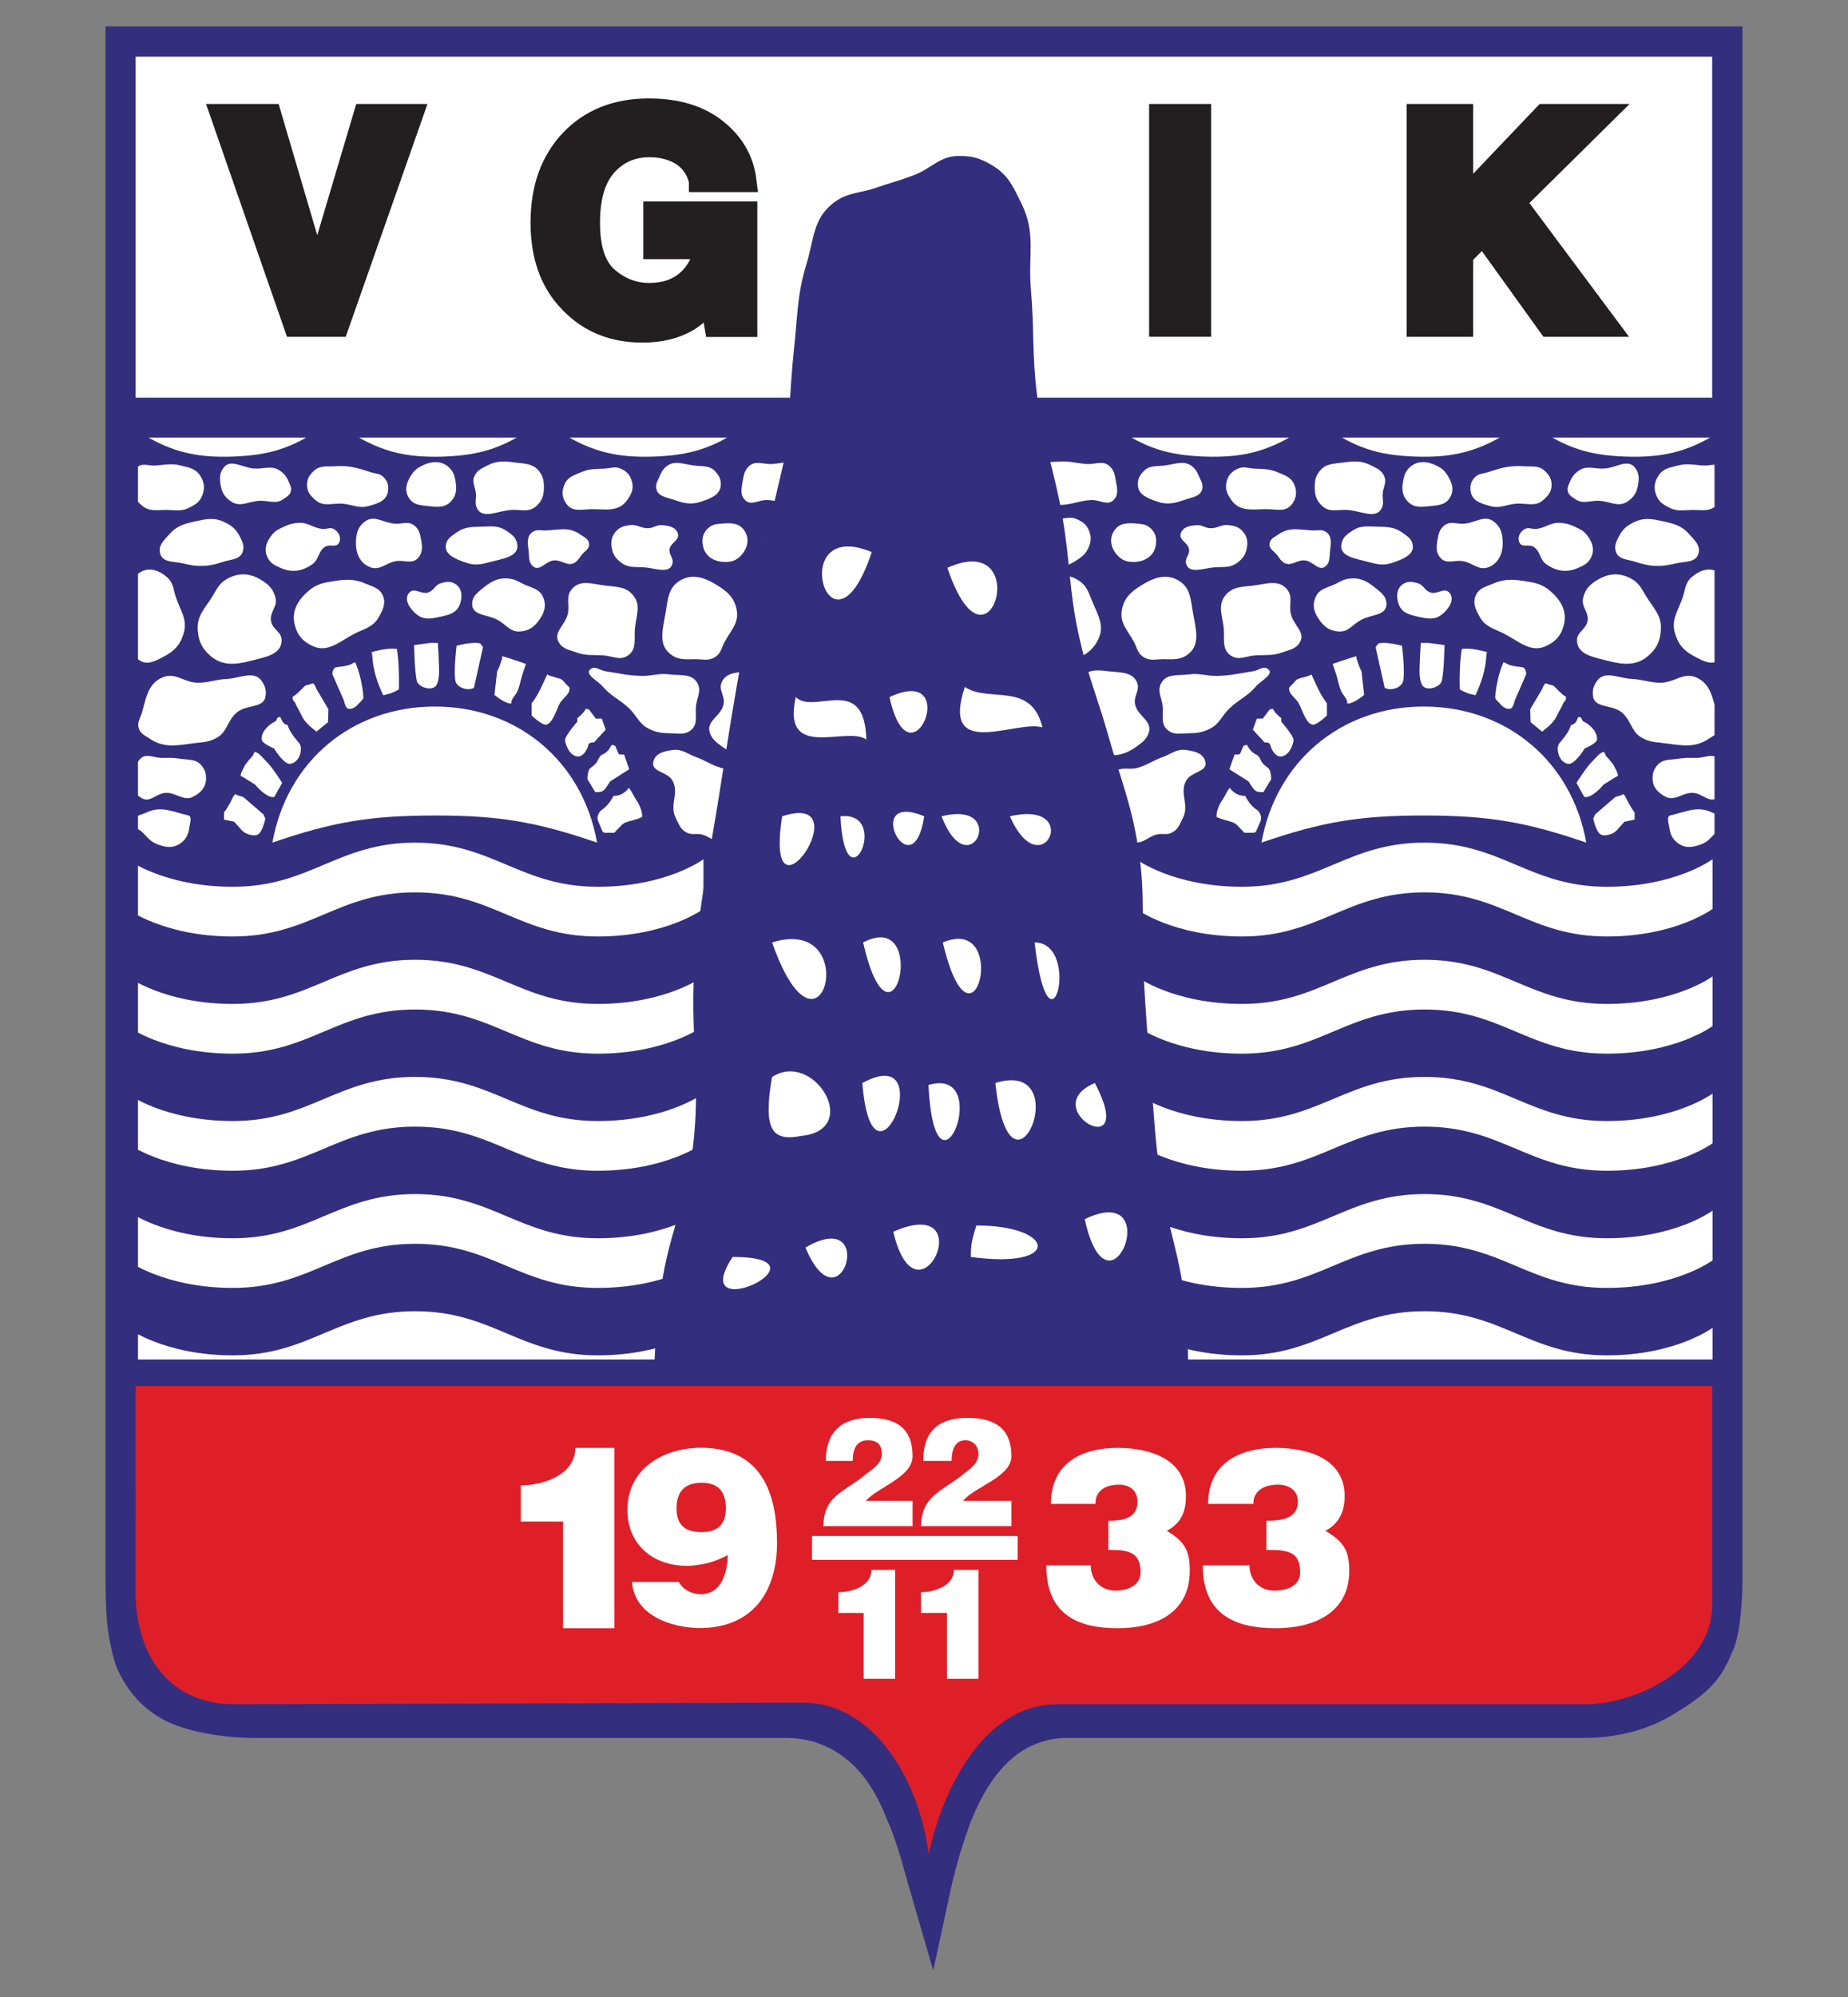 <?xml version="1.0" encoding="utf-8"?>
<!-- Generator: Adobe Illustrator 16.0.0, SVG Export Plug-In . SVG Version: 6.00 Build 0)  -->
<!DOCTYPE svg PUBLIC "-//W3C//DTD SVG 1.1//EN" "http://www.w3.org/Graphics/SVG/1.1/DTD/svg11.dtd">
<svg version="1.1" id="Layer_1" xmlns="http://www.w3.org/2000/svg" xmlns:xlink="http://www.w3.org/1999/xlink" x="0px" y="0px"
	 width="500px" height="540px" viewBox="0 0 500 540" enable-background="new 0 0 500 540" xml:space="preserve">
<rect x="0" y="0" width="500" height="540" fill="#808080" stroke="none"/>
<g>
	<g>
		<defs>
			<rect id="SVGID_1_" x="28.534" y="7.156" width="442.933" height="525.688"/>
		</defs>
		<clipPath id="SVGID_2_">
			<use xlink:href="#SVGID_1_"  overflow="visible"/>
		</clipPath>
		<path clip-path="url(#SVGID_2_)" fill="#342E7E" d="M84.638,469.958h90.453h37.768c2.904,0,5.807,0.437,8.492,1.432
			c8.313,2.924,14.539,9.764,18.695,20.782c1.651,3.521,3.322,8.731,5.171,15.574l7.279,25.098l4.754-21.996
			c1.471-6.643,3.322-12.65,5.408-18.257c4.555-11.438,10.582-18.478,18.059-21.201c2.705-0.995,5.41-1.432,7.678-1.432h30.309
			h91.725h17.842c9.545,0,17.857-2.27,24.898-6.646c7.082-4.353,12.174-8.033,15.275-16.127c3.102-5.47,3.002-20.187,3.002-20.187
			V7.146H28.534v418.002c0,7.279,0.239,13.265,0.855,16.785c0.625,3.957,1.441,6.861,2.078,8.731
			c2.685,6.206,6.633,10.779,11.625,13.684c2.696,1.67,6.216,2.924,10.572,3.957c4.991,1.054,9.982,1.652,14.946,1.652H84.638z"/>
	</g>
	<rect x="36.698" y="15.32" fill="#FFFFFF" width="426.554" height="92.212"/>
	<rect x="37.335" y="118.331" fill="#342E7E" width="426.552" height="249.28"/>
	<g>
		<defs>
			<rect id="SVGID_3_" x="28.534" y="7.156" width="442.933" height="525.688"/>
		</defs>
		<clipPath id="SVGID_4_">
			<use xlink:href="#SVGID_3_"  overflow="visible"/>
		</clipPath>
		<path clip-path="url(#SVGID_4_)" fill="#FFFFFF" d="M385.389,191.054c22.295,0.079,39.877,14.827,43.795,36.793
			c-16.369-5.618-26.471-7.309-43.795-7.329c-17.422-0.02-27.584,1.67-44.09,7.329C345.256,205.791,362.994,190.964,385.389,191.054
			"/>
		<path clip-path="url(#SVGID_4_)" fill="#FFFFFF" d="M278.908,126.705c1.73-2.267,4.236-1.591,7.061-1.859
			c3.061-0.279,4.791,0.348,7.836,0.617c2.525,0.218,4.613-1.124,6.443,0.626c1.213,1.144,1.371,2.278,1.65,3.907
			c0.357,2.02,0.834,3.771-0.617,5.222c-1.67,1.67-3.678-0.13-6.045,0c-3.779,0.178-5.887,1.65-9.666,1.243
			c-2.268-0.269-3.939,0.06-5.627-1.452C277.496,132.831,276.918,129.291,278.908,126.705"/>
		<path clip-path="url(#SVGID_4_)" fill="#FFFFFF" d="M309.316,127.52c1.572-1.77,3.502-1.342,5.826-1.65
			c2.965-0.378,5.412-1.563,7.619,0.407c0.914,0.835,1.232,1.551,1.709,2.694c0.518,1.134,1.035,1.85,0.838,3.074
			c-0.361,2.277-2.826,2.406-5.033,3.182c-2.646,0.915-4.533,1.323-7.182,0.398c-2.525-0.875-5.051-1.751-5.229-4.396
			C307.787,129.678,308.264,128.683,309.316,127.52"/>
		<path clip-path="url(#SVGID_4_)" fill="#FFFFFF" d="M339.168,126.705c2.588,0.16,4.197-0.021,6.584,1.034
			c1.889,0.816,3.439,1.203,4.316,3.073c0.953,1.999,0.773,3.917-0.617,5.648c-1.691,2.089-4.076,1.213-6.781,1.213
			c-3.74,0.02-7.1,0.755-9.35-2.258c-1.232-1.69-1.986-3.171-1.432-5.211c0.479-1.75,1.414-2.793,3.084-3.5
			C336.484,126.067,337.539,126.595,339.168,126.705"/>
		<path clip-path="url(#SVGID_4_)" fill="#FFFFFF" d="M356.949,127.52c1.611-2.217,3.857-2.098,6.563-2.456
			c2.924-0.387,4.893-0.537,7.498,0.806c1.572,0.814,2.785,1.263,3.5,2.894c0.758,1.709-0.279,2.934-0.416,4.813
			c-0.08,1.44,0.377,2.375-0.199,3.698c-1.473,3.341-5.689,0.835-9.328,0.617c-2.686-0.169-4.813,0.756-6.783-1.044
			c-1.648-1.442-2.088-3.013-2.068-5.211C355.715,129.966,355.934,128.863,356.949,127.52"/>
		<path clip-path="url(#SVGID_4_)" fill="#FFFFFF" d="M381.293,126.495c2.129-2.137,5.051-1.83,7.697-0.407
			c1.252,0.666,1.928,1.263,2.666,2.467c1.271,2.018,1.867,4.027,0.613,6.046c-1.172,1.938-3.08,2.018-5.33,2.257
			c-2.406,0.269-4.373,0.497-6.045-1.243c-1.572-1.602-1.65-3.42-1.252-5.62C379.92,128.514,380.238,127.55,381.293,126.495"/>
		<path clip-path="url(#SVGID_4_)" fill="#FFFFFF" d="M402.434,127.729c3.68-1.184,5.906-1.909,9.764-1.65
			c2.289,0.158,4.078-0.329,5.75,1.243c1.232,1.144,1.891,2.217,1.85,3.908c-0.021,1.77-0.914,2.813-2.27,3.998
			c-2.246,1.99-4.672,0.666-7.676,1.015c-2.566,0.288-4.096,1.302-6.604,0.616c-2.465-0.677-4.912-1.352-5.33-3.918
			c-0.258-1.611,0.061-2.844,1.232-3.968C400.146,128.017,401.141,128.136,402.434,127.729"/>
	</g>
	<g>
		<defs>
			<rect id="SVGID_5_" x="37.335" y="118.331" width="426.552" height="249.28"/>
		</defs>
		<clipPath id="SVGID_6_">
			<use xlink:href="#SVGID_5_"  overflow="visible"/>
		</clipPath>
		<path clip-path="url(#SVGID_6_)" fill="#FFFFFF" d="M424.609,130.612c0.596-1.491,1.174-2.366,2.467-3.301
			c2.227-1.59,4.254-0.447,7-0.617c3.221-0.179,6.363-2.784,8.313-0.199c1.094,1.423,1.115,2.745,0.818,4.524
			c-0.32,2.099-1.117,3.421-2.867,4.595c-2.504,1.67-4.713-0.06-7.695-0.199c-2.486-0.099-4.316,0.995-6.383-0.407
			c-1.057-0.716-1.99-1.205-2.129-2.467C424.053,131.767,424.33,131.339,424.609,130.612"/>
		<path clip-path="url(#SVGID_6_)" fill="#FFFFFF" d="M448.775,128.555c1.25-1.92,3.002-2.099,5.209-2.676
			c2.646-0.686,4.275-0.138,7,0c1.832,0.09,3.281-0.745,4.736,0.409c1.547,1.244,1.41,2.953,1.309,4.933
			c-0.137,2.446-0.814,4.155-2.764,5.638c-2.049,1.571-3.977,0.984-6.582,1.025c-2.367,0.058-3.918,0.466-6.045-0.617
			c-1.67-0.835-2.785-1.542-3.48-3.272C447.342,132.015,447.58,130.324,448.775,128.555"/>
	</g>
	<g>
		<defs>
			<rect id="SVGID_7_" x="28.534" y="7.156" width="442.933" height="525.688"/>
		</defs>
		<clipPath id="SVGID_8_">
			<use xlink:href="#SVGID_7_"  overflow="visible"/>
		</clipPath>
		<path clip-path="url(#SVGID_8_)" fill="#FFFFFF" d="M280.758,141.591c1.49-1.223,2.904-0.795,4.813-1.034
			c2.385-0.268,4.018-1.103,6.164,0c1.432,0.726,2.268,1.422,2.885,2.883c0.814,1.879,0.559,3.421-0.396,5.221
			c-0.717,1.302-1.473,1.849-2.686,2.685c-2.389,1.611-4.375,2.257-7.201,1.651c-2.805-0.627-5.211-1.731-5.848-4.545
			c-0.316-1.443-0.078-2.377,0.42-3.769C279.365,143.341,279.682,142.486,280.758,141.591"/>
		<path clip-path="url(#SVGID_8_)" fill="#FFFFFF" d="M301.5,143.44c1.393-2.078,3.66-2.078,6.166-1.849
			c1.352,0.12,2.285,0.179,3.381,1.034c1.611,1.283,2.029,2.994,1.631,5.012c-0.537,2.715-2.863,4.177-5.629,4.316
			c-2.066,0.109-3.6-0.448-4.953-2.048C300.486,147.964,300.068,145.538,301.5,143.44"/>
		<path clip-path="url(#SVGID_8_)" fill="#FFFFFF" d="M319.459,144.266c0.598-1.81,2.428-2.118,4.316-2.258
			c1.434-0.109,2.168,0.726,3.6,0.815c2.01,0.14,3.123-1.144,5.152-0.815c1.43,0.219,2.445,0.408,3.479,1.443
			c1.514,1.471,1.73,3.181,1.234,5.21c-0.398,1.631-1.133,2.486-2.465,3.51c-1.891,1.422-3.602,1.074-5.988,1.223
			c-3.084,0.179-7.139,1.989-7.875-1.024c-0.357-1.442,0.934-2.237,0.814-3.709C321.588,146.751,318.883,146.096,319.459,144.266"/>
		<path clip-path="url(#SVGID_8_)" fill="#FFFFFF" d="M345.951,144.476c-1.115,0.794-2.307,1.173-2.447,2.546
			c-0.178,1.44,1.154,1.948,2.049,3.091c0.678,0.836,0.916,1.482,1.85,2.059c1.891,1.114,3.422-0.815,5.648-0.637
			c2.229,0.209,3.738,3.043,5.529,1.652c1.271-0.975,1.094-2.318,1.252-3.909c0.201-2.137,0.736-4.197-1.033-5.419
			c-1.193-0.835-2.248-0.349-3.721-0.428C351.52,143.271,348.895,142.416,345.951,144.476"/>
		<path clip-path="url(#SVGID_8_)" fill="#FFFFFF" d="M366,143.44c2.127-1.382,3.896-1.094,6.441-1.033
			c2.826,0.079,4.734,0.019,7.021,1.65c1.313,0.955,2.426,1.563,2.744,3.173c0.578,2.794-2.725,3.997-5.43,4.933
			c-2.426,0.835-4.098,0.466-6.582-0.209c-3.262-0.896-7.777-1.382-7.279-4.724C363.195,145.34,364.406,144.484,366,143.44"/>
		<path clip-path="url(#SVGID_8_)" fill="#FFFFFF" d="M388.99,145.708c0.277-1.491,0.516-2.506,1.65-3.5
			c1.65-1.472,3.439-0.408,5.627-0.617c3.043-0.278,5.352-2.416,7.818-0.606c1.867,1.343,2.385,3.052,2.484,5.34
			c0.119,3.152-0.955,5.966-3.916,7.08c-2.549,0.955-4.119-1.164-6.803-1.651c-2.348-0.428-4.416,0.915-6.047-0.835
			C388.412,149.416,388.613,147.726,388.99,145.708"/>
		<path clip-path="url(#SVGID_8_)" fill="#FFFFFF" d="M415.479,143.033c2.627-0.189,3.961-1.81,6.584-1.65
			c1.613,0.099,2.525,0.367,3.998,1.033c1.412,0.657,2.307,1.044,3.303,2.268c1.41,1.829,2.127,3.689,1.213,5.847
			c-0.736,1.731-1.969,2.336-3.701,3.073c-3.061,1.323-5.766,0.875-8.51-1.024c-1.891-1.321-1.514-3.579-3.48-4.743
			c-1.314-0.756-3.004,0.288-3.721-1.015c-0.754-1.382,0.041-3.052,1.451-3.788C413.59,142.506,414.367,143.113,415.479,143.033"/>
		<path clip-path="url(#SVGID_8_)" fill="#FFFFFF" d="M437.992,145.091c0.996-1.999,2.17-2.954,4.199-3.918
			c2.744-1.324,4.832-0.855,7.814-0.199s5.033,1.183,7.061,3.501c1.49,1.69,3.104,3.061,2.469,5.22
			c-0.717,2.517-3.602,2.048-6.168,2.665c-4.076,0.995-6.779,0.934-10.777-0.407c-2.27-0.756-4.754-0.567-5.412-2.875
			C436.701,147.557,437.297,146.513,437.992,145.091"/>
		<path clip-path="url(#SVGID_8_)" fill="#FFFFFF" d="M280.955,158.536c2.486-3.44,7.182-3.888,10.779-1.641
			c2.406,1.482,2.826,3.46,3.92,6.046c1.51,3.58,3.201,6.354,1.531,9.875c-1.791,3.729-5.33,5.927-9.35,5.012
			c-4.334-0.954-4.852-5.32-6.186-9.537C280.52,164.651,278.748,161.639,280.955,158.536"/>
		<path clip-path="url(#SVGID_8_)" fill="#FFFFFF" d="M308.701,158.336c-2.805,1.751-4.596,3.421-5.174,6.663
			c-0.594,3.561,1.611,5.449,3.303,8.632c0.855,1.629,0.957,2.973,2.467,3.986c1.711,1.164,3.18,0.657,5.23,0.637
			c2.703-0.041,4.635,0.349,6.783-1.242c3.637-2.645,2.205-6.992,1.451-11.407c-0.617-3.57-0.656-6.563-3.701-8.512
			C315.621,154.917,312.141,156.179,308.701,158.336"/>
		<path clip-path="url(#SVGID_8_)" fill="#FFFFFF" d="M339.168,158.336c-3.162,0.408-5.748,0.219-7.695,2.745
			c-2.051,2.675-0.756,5.3-0.398,8.661c0.318,2.973-0.596,5.718,1.85,7.468c2.168,1.551,4.197,0.15,6.861,0
			c2.826-0.159,4.533,0.15,7.199-0.815c2.01-0.726,3.699-0.896,4.736-2.764c1.549-2.715-1.771-4.565-2.467-7.598
			c-0.598-2.565,0.654-4.644-1.016-6.663C345.951,156.626,342.689,157.889,339.168,158.336"/>
		<path clip-path="url(#SVGID_8_)" fill="#FFFFFF" d="M361.264,157.929c-2.266,1.094-4.373,1.263-5.33,3.58
			c-1.014,2.317-0.316,4.355,1.215,6.374c1.393,1.83,2.844,2.775,5.15,2.875c2.566,0.119,3.58-1.81,5.828-3.073
			c2.785-1.591,6.98-1.123,7-4.326c0-2.217-1.57-3.232-3.303-4.624c-2.188-1.751-4.055-2.625-6.859-2.257
			C363.434,156.687,362.656,157.253,361.264,157.929"/>
		<path clip-path="url(#SVGID_8_)" fill="#FFFFFF" d="M383.639,157.72c-1.49-0.447-2.684-0.655-3.996,0.199
			c-1.813,1.183-1.93,3.382-1.213,5.439c0.834,2.447,3.102,2.953,5.627,3.48c2.287,0.488,4.096,0.817,5.967-0.605
			c1.971-1.513,3.779-4.256,2.049-6.046c-1.393-1.432-3.262,0.706-5.133,0C385.43,159.63,385.17,158.188,383.639,157.72"/>
		<path clip-path="url(#SVGID_8_)" fill="#FFFFFF" d="M403.688,157.929c-1.889,0.806-3.461,1.114-4.336,2.953
			c-1.016,2.138-0.119,3.908,1.033,5.967c1.512,2.724,3.799,3.112,6.584,4.514c4.117,2.118,7.219,5.3,11.396,3.301
			c2.566-1.222,4.016-2.813,4.713-5.557c1.033-3.79-0.715-6.763-3.68-9.328c-2.227-1.92-4.117-2.218-7-2.665
			C409.018,156.576,406.809,156.556,403.688,157.929"/>
	</g>
	<g>
		<defs>
			<rect id="SVGID_9_" x="37.335" y="118.331" width="426.552" height="249.28"/>
		</defs>
		<clipPath id="SVGID_10_">
			<use xlink:href="#SVGID_9_"  overflow="visible"/>
		</clipPath>
		<path clip-path="url(#SVGID_10_)" fill="#FFFFFF" d="M432.424,156.687c-2.188,1.263-3.52,2.565-4.096,5.011
			c-0.576,2.388,1.592,3.75,1.213,6.176c-0.357,2.336-2.941,2.993-2.863,5.35c0.119,3.848,4.494,4.464,8.213,5.439
			c4.258,1.104,7.938,1.493,11.197-1.441c2.268-2.038,3.143-4.037,3.281-7.07c0.201-3.6-1.748-5.419-3.699-8.453
			c-1.43-2.217-1.986-3.947-4.314-5.21C438.293,154.836,435.449,154.936,432.424,156.687"/>
		<path clip-path="url(#SVGID_10_)" fill="#FFFFFF" d="M465.104,154.836c-2.467-1.591-5.193-0.695-7.42,1.243
			c-1.809,1.571-1.67,3.361-2.467,5.618c-1.232,3.57-3.102,5.848-2.049,9.478c0.877,3.033,2.348,4.764,5.15,6.245
			c2.408,1.283,4.736,2.655,6.982,1.024c1.99-1.431,1.234-3.629,1.729-6.025c0.977-4.774,2.049-7.806,0.617-12.431
			C466.992,157.851,466.992,156.04,465.104,154.836"/>
		<path clip-path="url(#SVGID_10_)" fill="#FFFFFF" d="M464.486,192.724c-1.215-4.137-1.611-7.816-5.568-9.546
			c-3.521-1.532-5.906,1.481-9.727,1.442c-3.023-0.04-4.635-0.895-7.617-1.024c-3.738-0.179-7.457-2.457-9.547,0.616
			c-0.875,1.303-1.213,2.348-1.035,3.909c0.379,3.551,5.211,2.237,7.896,4.604c2.547,2.217,2.406,5.131,5.352,6.782
			c2.086,1.184,3.578,1.144,5.967,1.442c4.752,0.596,8.252,1.452,12.211-1.244c1.271-0.855,2.365-1.213,2.883-2.665
			C465.877,195.43,464.943,194.374,464.486,192.724"/>
		<path clip-path="url(#SVGID_10_)" fill="#FFFFFF" d="M466.115,209.47c-0.279-1.73,0.041-3.112-1.213-4.316
			c-1.65-1.551-3.52-0.228-5.766-0.208c-1.93,0-3.023-0.1-4.953,0.208c-2.348,0.388-4.338,0-5.848,1.851
			c-0.895,1.123-1.234,2.039-1.213,3.5c0.041,2.348,1.414,3.849,3.5,4.932c2.604,1.344,4.553-1.202,7.477-1.033
			c2.547,0.159,4.158,2.705,6.367,1.442c0.912-0.487,1.391-0.936,1.867-1.849C467.17,212.443,466.416,211.22,466.115,209.47"/>
		<path clip-path="url(#SVGID_10_)" fill="#FFFFFF" d="M467.029,222.715c0.479-1.919-2.205-2.257-3.998-3.093
			c-3.875-1.799-7.178,0-10.977,0.835c-1.252,0.259-0.598,2.01-0.398,3.272c0.262,2.058,0.977,3.46,2.746,4.545
			c1.969,1.202,3.779,0.794,5.965,0c2.029-0.756,2.664-2.099,4.316-3.5C465.598,223.978,466.713,223.899,467.029,222.715"/>
	</g>
	<g>
		<defs>
			<rect id="SVGID_11_" x="28.534" y="7.156" width="442.933" height="525.688"/>
		</defs>
		<clipPath id="SVGID_12_">
			<use xlink:href="#SVGID_11_"  overflow="visible"/>
		</clipPath>
		<path clip-path="url(#SVGID_12_)" fill="#FFFFFF" d="M327.375,197.05c2.684-1.373,3.141-3.512,5.35-5.56
			c2.605-2.445,4.713-3.142,7.061-5.847c1.473-1.69,5.072-3.341,3.303-4.724c-1.313-0.983-2.527,0.387-4.117,0.607
			c-3.719,0.547-5.807,1.143-9.549,1.244c-3.002,0.079-4.713-0.797-7.695-0.409c-3.102,0.388-6.186-0.307-7.598,2.466
			c-1.035,2.04,0.1,3.581,0.398,5.848c0.359,2.685-0.678,5.111,1.453,6.782c1.648,1.322,3.221,0.855,5.33,0.835
			C323.717,198.243,325.227,198.124,327.375,197.05"/>
		<path clip-path="url(#SVGID_12_)" fill="#FFFFFF" d="M297.164,203.016c3.541,2.118,7.182,1.203,10.502-1.244
			c1.531-1.123,2.564-1.898,3.162-3.689c1.094-3.301-3.461-4.584-3.779-8.024c-0.199-2.138,1.412-3.46,0.617-5.439
			c-1.213-2.974-4.414-2.725-7.617-3.093c-2.666-0.289-4.596-0.607-6.861,0.835c-4.436,2.815-1.852,8.472-0.219,13.445
			C294.002,198.899,294.381,201.345,297.164,203.016"/>
		<path clip-path="url(#SVGID_12_)" fill="#FFFFFF" d="M316.992,225.182c1.811-0.875,2.209-2.317,3.105-4.108
			c1.707-3.509-1.037-6.543,0.814-9.964c1.352-2.506,5.885-2.356,5.211-5.131c-0.559-2.317-2.846-2.834-5.211-3.171
			c-2.566-0.369-3.938,1.033-6.385,1.929c-2.664,0.955-3.938,2.058-6.662,2.874c-2.406,0.736-4.553-0.508-6.365,1.244
			c-2.008,1.909-1.371,4.236-1.252,7c0.137,2.933,0.535,4.752,2.068,7.279c1.252,2.088,1.967,3.817,4.316,4.514
			c2.604,0.775,3.996-1.571,6.662-2.059C314.727,225.351,315.701,225.818,316.992,225.182"/>
		<path clip-path="url(#SVGID_12_)" fill="#FFFFFF" d="M442.27,221.621v-1.949c-1.113-1.282-2.566-4.395-2.566-4.395l-0.518-0.576
			c-0.613,0.576-1.848,0.576-2.246,0.915c-1.65,1.391-5.371,4.624-5.371,4.624l-0.494,1.164c0.396,1.612,1.033,3.689,2.047,4.277
			c1.133,0.566,3.402-0.12,4.316-1.164l2.068-2.317L442.27,221.621z"/>
		<path clip-path="url(#SVGID_12_)" fill="#FFFFFF" d="M436.721,210.375l1.055-0.598c-0.1-1.074-0.836-2.038-1.252-2.993
			c-0.559-0.716-1.295-1.671-1.93-2.257c-0.199-0.249-0.518-1.324-0.736-1.203c-1.072,0.249-2.027,1.551-2.865,2.387
			c-1.711,1.56-4.455,5.985-4.455,5.985l2.109,3.809c2.127,0.468,5.211-3.34,5.211-3.34L436.721,210.375z"/>
		<path clip-path="url(#SVGID_12_)" fill="#FFFFFF" d="M432.068,200.042c0.297-1.89-1.791-4.136-3.66-4.952
			c-0.199-0.12-0.439-0.586-0.537-0.836c-0.199-0.466-0.936-0.466-1.033,0c-0.201,0.836-0.955,1.781-1.793,1.781
			c-0.516,1.89-1.967,3.541-3.141,4.943c-0.936,1.302-0.299,3.897,1.035,4.952c0.535,0.467,1.271,0.716,1.908,0.586
			c1.789-0.586,3.879-4.106,3.879-4.106S431.869,201.106,432.068,200.042"/>
		<path clip-path="url(#SVGID_12_)" fill="#FFFFFF" d="M423.535,188.298c-1.254-0.687-2.387-2.197-3.303-2.914
			c-0.336-0.099-1.35-0.338-1.887-0.566c-0.498-0.25-1.016,1.382-1.215,1.73l-3.121,5.23l0.1,3.491l3.121,2.566
			c1.551-1.164,3.201-2.566,4.018-4.297c0.516-1.164,1.354-2.445,1.77-3.49c0-0.12,0.518-0.586,0.518-0.586
			S423.934,188.428,423.535,188.298"/>
		<path clip-path="url(#SVGID_12_)" fill="#FFFFFF" d="M412.916,182.352c0.098-0.775-0.379-1.79-0.896-1.898
			c-1.291-0.24-2.785-0.24-3.977-0.787c-0.398-0.227-1.193-0.675-1.293-0.556c-1.193,2.794-1.99,6.375-2.207,9.418
			c0,0.666,1.014,1.341,1.51,2.008c0.697,0.776,1.891,1.452,2.787,1.004c0.594-0.228,0.992-2.118,0.992-2.118L412.916,182.352z"/>
		<path clip-path="url(#SVGID_12_)" fill="#FFFFFF" d="M395.494,175.5c-0.539,3.6-0.637,7.329-0.539,10.91
			c1.391,0.854,2.764,1.321,4.258,1.571c1.51-3.242,2.664-6.604,2.902-10.203c0-0.487,0.199-1.442,0.199-1.442
			S397.84,175.003,395.494,175.5"/>
		<path clip-path="url(#SVGID_12_)" fill="#FFFFFF" d="M386.482,173.85h-2.088c0,1.283-0.199,2.804-0.199,4.087
			c-0.098,2.465-0.436,5.846,0.717,7.498c1.152,1.501,4.773,0.466,5.211-1.402c0.617-2.934,0.715-9.597,0.715-9.597L386.482,173.85z
			"/>
		<path clip-path="url(#SVGID_12_)" fill="#FFFFFF" d="M372.939,174.009c-0.1,0.129-0.756,0.964-0.756,0.964l2.467,11.039
			c1.711,0.855,4.574,0,5.012-1.92c0.516-2.764-0.34-9.485-0.34-9.485S374.848,173.402,372.939,174.009"/>
		<path clip-path="url(#SVGID_12_)" fill="#FFFFFF" d="M368.365,181.507c-0.617-1.044-1.354-3.511-1.354-3.511v-0.567
			c-2.088,0.567-6.443,2.099-6.443,2.099l1.055,3.132c0.516,1.751,0.836,3.977,1.869,5.26c0.398,0.587,1.135,1.402,1.035,2.317
			c1.65,0.119,4.555-2.317,4.555-2.317L368.365,181.507z"/>
		<path clip-path="url(#SVGID_12_)" fill="#FFFFFF" d="M359.018,190.188c-1.611-2.079-2.705-4.525-3.799-6.971
			c-0.1-0.239-0.438-0.855-0.318-0.855c-1.094,0.617-2.727,0.855-3.697,1.223c-0.539,0.12-1.295,1.343-2.17,2.078
			c-0.438,0.369-0.24,1.105,0,1.591c0.637,1.094,1.949,2.079,2.367,2.934c0.994,1.829,1.869,5.25,3.6,5.738
			c1.094,0.368,4.018-2.446,4.018-2.446V190.188z"/>
		<path clip-path="url(#SVGID_12_)" fill="#FFFFFF" d="M344.539,191.909c-0.098-0.489-1.053,0-1.053,0l-1.832,2.406h-1.59
			l-1.094,2.992l3.221,3.481c0.1-0.12,1.174,0,1.395,0.367c0.316,1.204,0.953,2.646,2.127,3.243
			c1.393,0.606,2.982-0.597,3.639-2.168c0.318-0.706,0.855-1.91,0.518-2.646c-0.756-1.67-3.203-4.434-3.203-4.434v-0.955
			C346.666,194.196,344.955,192.863,344.539,191.909"/>
		<path clip-path="url(#SVGID_12_)" fill="#FFFFFF" d="M343.088,207.66c-0.637-0.496-1.492-1.104-1.83-1.82
			c-0.32-0.606-0.637-1.461-1.393-1.83c-0.955-0.367-1.85-1.321-2.367-2.426c-0.217-0.367-1.072,0.13-1.072,0.13l-0.877,2.048
			c-0.119,0.367-1.512,0.248-1.512,0.248l-1.412,4.008l5.191,3.282c0.637,0.955,1.293,2.307,2.148,2.666
			c0.318,0.249,1.85,0.249,1.85,0.249l2.129-3.521C343.943,210.693,343.943,208.267,343.088,207.66"/>
	</g>
	<g>
		<defs>
			<rect id="SVGID_13_" x="37.335" y="118.331" width="426.552" height="249.28"/>
		</defs>
		<clipPath id="SVGID_14_">
			<use xlink:href="#SVGID_13_"  overflow="visible"/>
		</clipPath>
		<path clip-path="url(#SVGID_14_)" fill="#FFFFFF" d="M341.158,221.771c0.219-1.143-0.338-2.276-1.113-2.794
			c-1.354-0.875-2.365-2.257-3.162-3.788c-1.572,0.128-3.143-0.746-4.158-2.138c-0.795,0.875-1.23,2.138-1.908,3.162
			c-0.895,1.263-1.691,2.913-1.691,4.685c1.473,0.755,3.162,0.994,4.496,1.501c0.357,0.128,1.131,0.636,1.352,1.024
			c0.438,0.367,1.691,1.769,1.691,1.769h2.586c0.117,0,0.557-0.268,0.557-0.268L341.158,221.771z"/>
		<path clip-path="url(#SVGID_14_)" fill="#FFFFFF" d="M301.84,115.657h51.271c-9.229,6.205-16.328,8.223-27.445,7.795
			C315.881,123.065,309.934,121.116,301.84,115.657"/>
		<path clip-path="url(#SVGID_14_)" fill="#FFFFFF" d="M358.779,115.657h51.291c-9.227,6.205-16.348,8.223-27.465,7.795
			C372.84,123.065,366.893,121.116,358.779,115.657"/>
		<path clip-path="url(#SVGID_14_)" fill="#FFFFFF" d="M415.738,115.657h51.273c-9.229,6.205-16.328,8.223-27.447,7.795
			C429.779,123.065,423.834,121.116,415.738,115.657"/>
	</g>
	<g>
		<defs>
			<rect id="SVGID_15_" x="28.534" y="7.156" width="442.933" height="525.688"/>
		</defs>
		<clipPath id="SVGID_16_">
			<use xlink:href="#SVGID_15_"  overflow="visible"/>
		</clipPath>
		<path clip-path="url(#SVGID_16_)" fill="#FFFFFF" d="M117.484,191.054c-22.306,0.079-39.876,14.827-43.784,36.793
			c16.367-5.618,26.471-7.309,43.784-7.329c17.432-0.02,27.595,1.67,44.063,7.329C157.648,205.791,139.889,190.964,117.484,191.054"
			/>
		<path clip-path="url(#SVGID_16_)" fill="#FFFFFF" d="M223.976,126.705c-1.731-2.267-4.236-1.591-7.08-1.859
			c-3.043-0.279-4.773,0.348-7.816,0.617c-2.525,0.218-4.614-1.124-6.463,0.626c-1.194,1.144-1.353,2.278-1.651,3.907
			c-0.337,2.02-0.835,3.771,0.617,5.222c1.67,1.67,3.7-0.13,6.046,0c3.8,0.178,5.886,1.65,9.686,1.243
			c2.248-0.269,3.917,0.06,5.609-1.452C225.368,132.831,225.965,129.291,223.976,126.705"/>
		<path clip-path="url(#SVGID_16_)" fill="#FFFFFF" d="M193.566,127.52c-1.571-1.77-3.5-1.342-5.847-1.65
			c-2.943-0.378-5.39-1.563-7.598,0.407c-0.934,0.835-1.232,1.551-1.73,2.694c-0.517,1.134-1.014,1.85-0.835,3.074
			c0.377,2.277,2.824,2.406,5.032,3.182c2.645,0.915,4.535,1.323,7.18,0.398c2.526-0.875,5.052-1.751,5.25-4.396
			C195.118,129.678,194.602,128.683,193.566,127.52"/>
		<path clip-path="url(#SVGID_16_)" fill="#FFFFFF" d="M163.694,126.705c-2.585,0.16-4.196-0.021-6.563,1.034
			c-1.909,0.816-3.439,1.203-4.315,3.073c-0.975,1.999-0.777,3.917,0.596,5.648c1.69,2.089,4.097,1.213,6.782,1.213
			c3.759,0.02,7.12,0.755,9.348-2.258c1.271-1.69,2.008-3.171,1.431-5.211c-0.477-1.75-1.412-2.793-3.083-3.5
			C166.4,126.067,165.325,126.595,163.694,126.705"/>
		<path clip-path="url(#SVGID_16_)" fill="#FFFFFF" d="M145.935,127.52c-1.632-2.217-3.878-2.098-6.584-2.456
			c-2.904-0.387-4.872-0.537-7.498,0.806c-1.561,0.814-2.785,1.263-3.5,2.894c-0.756,1.709,0.289,2.934,0.428,4.813
			c0.099,1.44-0.387,2.375,0.209,3.698c1.461,3.341,5.688,0.835,9.328,0.617c2.685-0.169,4.813,0.756,6.801-1.044
			c1.631-1.442,2.048-3.013,2.048-5.211C147.148,129.966,146.928,128.863,145.935,127.52"/>
		<path clip-path="url(#SVGID_16_)" fill="#FFFFFF" d="M121.571,126.495c-2.118-2.137-5.051-1.83-7.696-0.407
			c-1.244,0.666-1.91,1.263-2.665,2.467c-1.263,2.018-1.851,4.027-0.608,6.046c1.174,1.938,3.093,2.018,5.33,2.257
			c2.406,0.269,4.376,0.497,6.046-1.243c1.571-1.602,1.632-3.42,1.244-5.62C122.963,128.514,122.635,127.55,121.571,126.495"/>
		<path clip-path="url(#SVGID_16_)" fill="#FFFFFF" d="M100.43,127.729c-3.66-1.184-5.908-1.909-9.755-1.65
			c-2.278,0.158-4.067-0.329-5.758,1.243c-1.224,1.144-1.879,2.217-1.839,3.908c0.02,1.77,0.914,2.813,2.267,3.998
			c2.257,1.99,4.684,0.666,7.677,1.015c2.565,0.288,4.106,1.302,6.593,0.616c2.486-0.677,4.933-1.352,5.34-3.918
			c0.259-1.611-0.06-2.844-1.224-3.968C102.737,128.017,101.732,128.136,100.43,127.729"/>
	</g>
	<g>
		<defs>
			<rect id="SVGID_17_" x="37.335" y="118.331" width="426.552" height="249.28"/>
		</defs>
		<clipPath id="SVGID_18_">
			<use xlink:href="#SVGID_17_"  overflow="visible"/>
		</clipPath>
		<path clip-path="url(#SVGID_18_)" fill="#FFFFFF" d="M78.264,130.612c-0.596-1.491-1.164-2.366-2.466-3.301
			c-2.229-1.59-4.256-0.447-7.012-0.617c-3.231-0.179-6.354-2.784-8.302-0.199c-1.084,1.423-1.104,2.745-0.816,4.524
			c0.318,2.099,1.114,3.421,2.864,4.595c2.506,1.67,4.713-0.06,7.706-0.199c2.476-0.099,4.316,0.995,6.375-0.407
			c1.055-0.716,1.99-1.205,2.138-2.467C78.831,131.767,78.542,131.339,78.264,130.612"/>
		<path clip-path="url(#SVGID_18_)" fill="#FFFFFF" d="M54.11,128.555c-1.263-1.92-3.013-2.099-5.211-2.676
			c-2.655-0.686-4.286-0.138-7.011,0c-1.85,0.09-3.282-0.745-4.723,0.409c-1.571,1.244-1.452,2.953-1.323,4.933
			c0.14,2.446,0.815,4.155,2.744,5.638c2.08,1.571,3.998,0.984,6.604,1.025c2.357,0.058,3.928,0.466,6.046-0.617
			c1.67-0.835,2.793-1.542,3.48-3.272C55.512,132.015,55.292,130.324,54.11,128.555"/>
	</g>
	<g>
		<defs>
			<rect id="SVGID_19_" x="28.534" y="7.156" width="442.933" height="525.688"/>
		</defs>
		<clipPath id="SVGID_20_">
			<use xlink:href="#SVGID_19_"  overflow="visible"/>
		</clipPath>
		<path clip-path="url(#SVGID_20_)" fill="#FFFFFF" d="M222.107,141.591c-1.472-1.223-2.905-0.795-4.793-1.034
			c-2.406-0.268-4.038-1.103-6.166,0c-1.432,0.726-2.267,1.422-2.903,2.883c-0.815,1.879-0.557,3.421,0.417,5.221
			c0.697,1.302,1.452,1.849,2.684,2.685c2.387,1.611,4.376,2.257,7.181,1.651c2.844-0.627,5.21-1.731,5.848-4.545
			c0.338-1.443,0.079-2.377-0.398-3.769C223.519,143.341,223.2,142.486,222.107,141.591"/>
		<path clip-path="url(#SVGID_20_)" fill="#FFFFFF" d="M201.382,143.44c-1.412-2.078-3.659-2.078-6.165-1.849
			c-1.372,0.12-2.306,0.179-3.381,1.034c-1.61,1.283-2.048,2.994-1.631,5.012c0.537,2.715,2.844,4.197,5.628,4.316
			c2.088,0.109,3.601-0.448,4.933-2.048C202.377,147.964,202.815,145.538,201.382,143.44"/>
		<path clip-path="url(#SVGID_20_)" fill="#FFFFFF" d="M183.403,144.266c-0.597-1.81-2.426-2.118-4.315-2.258
			c-1.432-0.109-2.167,0.726-3.58,0.815c-2.029,0.14-3.142-1.144-5.131-0.815c-1.472,0.219-2.447,0.408-3.5,1.443
			c-1.492,1.471-1.731,3.181-1.253,5.21c0.418,1.631,1.134,2.486,2.486,3.51c1.89,1.422,3.58,1.074,5.966,1.223
			c3.103,0.179,7.16,1.989,7.876-1.024c0.378-1.442-0.934-2.237-0.815-3.709C181.295,146.751,184,146.096,183.403,144.266"/>
		<path clip-path="url(#SVGID_20_)" fill="#FFFFFF" d="M156.913,144.476c1.134,0.794,2.327,1.173,2.467,2.546
			c0.159,1.44-1.155,1.948-2.048,3.091c-0.678,0.836-0.937,1.482-1.871,2.059c-1.889,1.114-3.421-0.815-5.608-0.637
			c-2.268,0.209-3.778,3.043-5.569,1.652c-1.253-0.975-1.075-2.318-1.233-3.909c-0.219-2.137-0.735-4.197,1.034-5.419
			c1.193-0.835,2.248-0.349,3.699-0.428C151.344,143.271,153.988,142.416,156.913,144.476"/>
		<path clip-path="url(#SVGID_20_)" fill="#FFFFFF" d="M136.885,143.44c-2.148-1.382-3.917-1.094-6.463-1.033
			c-2.813,0.079-4.724,0.019-7,1.65c-1.333,0.955-2.426,1.563-2.755,3.173c-0.567,2.794,2.735,3.997,5.44,4.933
			c2.425,0.835,4.097,0.466,6.582-0.209c3.262-0.896,7.777-1.382,7.259-4.724C139.689,145.34,138.476,144.484,136.885,143.44"/>
		<path clip-path="url(#SVGID_20_)" fill="#FFFFFF" d="M113.884,145.708c-0.288-1.491-0.506-2.506-1.65-3.5
			c-1.651-1.472-3.421-0.408-5.618-0.617c-3.053-0.278-5.36-2.416-7.827-0.606c-1.87,1.343-2.377,3.052-2.486,5.34
			c-0.12,3.152,0.964,5.966,3.917,7.08c2.566,0.955,4.107-1.164,6.802-1.651c2.336-0.428,4.435,0.915,6.046-0.835
			C114.451,149.416,114.272,147.726,113.884,145.708"/>
		<path clip-path="url(#SVGID_20_)" fill="#FFFFFF" d="M87.393,143.033c-2.645-0.189-3.948-1.81-6.583-1.65
			c-1.602,0.099-2.527,0.367-3.987,1.033c-1.423,0.657-2.328,1.044-3.302,2.268c-1.421,1.829-2.138,3.689-1.222,5.847
			c0.716,1.731,1.979,2.336,3.708,3.073c3.053,1.323,5.768,0.875,8.512-1.024c1.871-1.321,1.513-3.579,3.481-4.743
			c1.302-0.756,2.993,0.309,3.708-1.015c0.756-1.382-0.039-3.052-1.441-3.788C89.283,142.506,88.507,143.113,87.393,143.033"/>
		<path clip-path="url(#SVGID_20_)" fill="#FFFFFF" d="M64.889,145.091c-1.005-1.999-2.178-2.954-4.197-3.918
			c-2.754-1.324-4.853-0.855-7.826-0.199c-2.993,0.656-5.022,1.183-7.059,3.501c-1.492,1.69-3.093,3.061-2.467,5.22
			c0.716,2.517,3.61,2.048,6.175,2.665c4.067,0.995,6.782,0.934,10.77-0.407c2.258-0.756,4.743-0.567,5.42-2.875
			C66.172,147.557,65.595,146.513,64.889,145.091"/>
		<path clip-path="url(#SVGID_20_)" fill="#FFFFFF" d="M221.908,158.536c-2.486-3.44-7.16-3.888-10.78-1.641
			c-2.366,1.482-2.824,3.46-3.898,6.046c-1.511,3.58-3.201,6.354-1.531,9.875c1.769,3.729,5.31,5.927,9.348,5.012
			c4.315-0.954,4.852-5.32,6.165-9.537C222.364,164.651,224.135,161.639,221.908,158.536"/>
		<path clip-path="url(#SVGID_20_)" fill="#FFFFFF" d="M194.183,158.336c2.764,1.751,4.574,3.421,5.151,6.663
			c0.616,3.561-1.611,5.449-3.301,8.632c-0.855,1.629-0.955,2.973-2.467,3.986c-1.711,1.164-3.163,0.657-5.23,0.637
			c-2.686-0.041-4.594,0.349-6.782-1.242c-3.621-2.645-2.188-6.992-1.452-11.407c0.616-3.57,0.656-6.563,3.719-8.512
			C187.261,154.917,190.743,156.179,194.183,158.336"/>
		<path clip-path="url(#SVGID_20_)" fill="#FFFFFF" d="M163.694,158.336c3.163,0.408,5.748,0.219,7.697,2.745
			c2.068,2.675,0.755,5.3,0.418,8.661c-0.319,2.973,0.596,5.718-1.851,7.468c-2.188,1.551-4.195,0.15-6.861,0
			c-2.844-0.159-4.555,0.15-7.22-0.815c-1.989-0.726-3.679-0.896-4.713-2.764c-1.551-2.715,1.771-4.565,2.446-7.598
			c0.598-2.565-0.636-4.644,1.056-6.663C156.913,156.626,160.174,157.889,163.694,158.336"/>
		<path clip-path="url(#SVGID_20_)" fill="#FFFFFF" d="M141.619,157.929c2.248,1.094,4.375,1.263,5.349,3.58
			s0.279,4.355-1.252,6.374c-1.372,1.83-2.844,2.775-5.151,2.875c-2.566,0.119-3.579-1.81-5.808-3.073
			c-2.804-1.591-6.99-1.123-7.01-4.326c0-2.217,1.561-3.232,3.292-4.624c2.208-1.751,4.077-2.625,6.861-2.257
			C139.45,156.687,140.226,157.253,141.619,157.929"/>
		<path clip-path="url(#SVGID_20_)" fill="#FFFFFF" d="M119.234,157.72c1.481-0.447,2.685-0.636,3.987,0.199
			c1.82,1.183,1.939,3.382,1.224,5.439c-0.835,2.447-3.093,2.953-5.619,3.48c-2.307,0.488-4.117,0.817-5.967-0.605
			c-1.979-1.513-3.789-4.256-2.059-6.046c1.383-1.432,3.263,0.706,5.131,0C117.445,159.63,117.684,158.188,119.234,157.72"/>
		<path clip-path="url(#SVGID_20_)" fill="#FFFFFF" d="M99.197,157.929c1.869,0.806,3.44,1.114,4.315,2.953
			c1.024,2.138,0.119,3.908-1.013,5.967c-1.533,2.724-3.809,3.112-6.604,4.514c-4.105,2.118-7.209,5.3-11.385,3.301
			c-2.566-1.222-4.008-2.813-4.724-5.557c-1.014-3.79,0.735-6.763,3.689-9.328c2.217-1.92,4.117-2.218,7.011-2.665
			C93.856,156.576,96.063,156.556,99.197,157.929"/>
	</g>
	<g>
		<defs>
			<rect id="SVGID_21_" x="37.335" y="118.331" width="426.552" height="249.28"/>
		</defs>
		<clipPath id="SVGID_22_">
			<use xlink:href="#SVGID_21_"  overflow="visible"/>
		</clipPath>
		<path clip-path="url(#SVGID_22_)" fill="#FFFFFF" d="M70.439,156.687c2.177,1.263,3.529,2.565,4.116,5.011
			c0.567,2.388-1.61,3.75-1.243,6.176c0.368,2.336,2.973,2.993,2.894,5.35c-0.119,3.848-4.504,4.464-8.233,5.439
			c-4.257,1.104-7.916,1.493-11.197-1.441c-2.257-2.038-3.132-4.037-3.281-7.07c-0.18-3.6,1.749-5.419,3.708-8.453
			c1.421-2.217,1.979-3.947,4.316-5.21C64.571,154.836,67.425,154.936,70.439,156.687"/>
		<path clip-path="url(#SVGID_22_)" fill="#FFFFFF" d="M37.782,154.836c2.457-1.591,5.19-0.695,7.409,1.243
			c1.81,1.571,1.67,3.361,2.466,5.618c1.243,3.57,3.092,5.848,2.059,9.478c-0.875,3.033-2.367,4.764-5.162,6.245
			c-2.416,1.283-4.742,2.655-6.98,1.024c-1.999-1.431-1.244-3.629-1.731-6.025c-0.975-4.774-2.058-7.806-0.606-12.431
			C35.883,157.851,35.902,156.04,37.782,154.836"/>
		<path clip-path="url(#SVGID_22_)" fill="#FFFFFF" d="M38.398,192.724c1.193-4.137,1.602-7.816,5.559-9.546
			c3.521-1.532,5.906,1.481,9.735,1.442c2.994-0.04,4.614-0.895,7.617-1.024c3.719-0.179,7.448-2.457,9.546,0.616
			c0.875,1.303,1.204,2.348,1.015,3.909c-0.358,3.551-5.211,2.237-7.876,4.604c-2.546,2.217-2.427,5.131-5.359,6.782
			c-2.099,1.184-3.581,1.144-5.967,1.442c-4.743,0.596-8.244,1.452-12.221-1.244c-1.263-0.855-2.357-1.213-2.864-2.665
			C36.986,195.43,37.901,194.374,38.398,192.724"/>
		<path clip-path="url(#SVGID_22_)" fill="#FFFFFF" d="M36.747,209.47c0.289-1.73-0.041-3.112,1.243-4.316
			c1.632-1.551,3.5-0.228,5.749-0.208c1.929,0,3.032-0.1,4.942,0.208c2.367,0.388,4.335,0,5.847,1.851
			c0.896,1.123,1.243,2.039,1.223,3.5c-0.019,2.348-1.382,3.849-3.481,4.932c-2.635,1.344-4.563-1.202-7.498-1.033
			c-2.546,0.159-4.156,2.705-6.374,1.442c-0.895-0.487-1.383-0.936-1.849-1.849C35.713,212.443,36.459,211.22,36.747,209.47"/>
		<path clip-path="url(#SVGID_22_)" fill="#FFFFFF" d="M35.842,222.715c-0.487-1.919,2.208-2.257,3.998-3.093
			c3.888-1.799,7.189,0,10.978,0.835c1.263,0.259,0.587,2.01,0.408,3.272c-0.269,2.058-0.984,3.46-2.754,4.545
			c-1.999,1.202-3.789,0.794-5.967,0c-2.04-0.756-2.666-2.099-4.316-3.5C37.274,223.978,36.151,223.899,35.842,222.715"/>
	</g>
	<g>
		<defs>
			<rect id="SVGID_23_" x="28.534" y="7.156" width="442.933" height="525.688"/>
		</defs>
		<clipPath id="SVGID_24_">
			<use xlink:href="#SVGID_23_"  overflow="visible"/>
		</clipPath>
		<path clip-path="url(#SVGID_24_)" fill="#FFFFFF" d="M175.508,197.05c-2.686-1.373-3.163-3.512-5.349-5.56
			c-2.607-2.445-4.734-3.142-7.082-5.847c-1.452-1.69-5.071-3.341-3.282-4.724c1.274-0.983,2.506,0.387,4.098,0.607
			c3.739,0.547,5.807,1.143,9.565,1.244c2.984,0.079,4.694-0.797,7.698-0.409c3.082,0.388,6.186-0.307,7.597,2.466
			c1.034,2.04-0.099,3.581-0.417,5.848c-0.358,2.685,0.676,5.111-1.413,6.782c-1.67,1.322-3.262,0.855-5.37,0.835
			C179.147,198.243,177.657,198.124,175.508,197.05"/>
		<path clip-path="url(#SVGID_24_)" fill="#FFFFFF" d="M205.699,203.016c-3.521,2.118-7.16,1.203-10.481-1.244
			c-1.532-1.123-2.565-1.898-3.182-3.689c-1.074-3.301,3.459-4.584,3.798-8.024c0.199-2.138-1.413-3.46-0.617-5.439
			c1.194-2.974,4.415-2.725,7.617-3.093c2.665-0.289,4.575-0.607,6.862,0.835c4.434,2.815,1.85,8.472,0.198,13.445
			C208.881,198.899,208.503,201.345,205.699,203.016"/>
		<path clip-path="url(#SVGID_24_)" fill="#FFFFFF" d="M185.871,225.182c-1.81-0.875-2.188-2.317-3.084-4.108
			c-1.709-3.509,1.035-6.543-0.815-9.964c-1.373-2.506-5.886-2.356-5.211-5.131c0.538-2.317,2.844-2.834,5.211-3.171
			c2.566-0.369,3.919,1.033,6.365,1.929c2.665,0.955,3.958,2.058,6.661,2.874c2.427,0.736,4.556-0.508,6.405,1.244
			c1.989,1.909,1.333,4.236,1.213,7c-0.12,2.933-0.537,4.752-2.05,7.279c-1.271,2.088-1.987,3.817-4.335,4.514
			c-2.604,0.775-3.978-1.571-6.643-2.059C188.157,225.351,187.183,225.818,185.871,225.182"/>
		<path clip-path="url(#SVGID_24_)" fill="#FFFFFF" d="M60.604,221.621v-1.949c1.124-1.282,2.565-4.395,2.565-4.395l0.508-0.576
			c0.636,0.576,1.849,0.576,2.256,0.915c1.652,1.391,5.36,4.624,5.36,4.624l0.508,1.164c-0.407,1.612-1.034,3.689-2.059,4.277
			c-1.133,0.566-3.382-0.12-4.316-1.164l-2.059-2.317L60.604,221.621z"/>
		<path clip-path="url(#SVGID_24_)" fill="#FFFFFF" d="M66.152,210.375l-1.054-0.598c0.1-1.074,0.855-2.038,1.263-2.993
			c0.547-0.716,1.283-1.671,1.91-2.257c0.229-0.249,0.528-1.324,0.755-1.203c1.055,0.249,2.019,1.551,2.854,2.387
			c1.711,1.56,4.456,5.985,4.456,5.985l-2.118,3.809c-2.118,0.468-5.192-3.34-5.192-3.34L66.152,210.375z"/>
		<path clip-path="url(#SVGID_24_)" fill="#FFFFFF" d="M70.806,200.042c-0.308-1.89,1.771-4.136,3.66-4.952
			c0.208-0.12,0.428-0.586,0.537-0.836c0.199-0.466,0.936-0.466,1.035,0c0.209,0.836,0.954,1.781,1.79,1.781
			c0.507,1.89,1.979,3.541,3.142,4.943c0.935,1.302,0.299,3.897-1.044,4.952c-0.527,0.467-1.263,0.716-1.889,0.586
			c-1.789-0.586-3.869-4.106-3.869-4.106S71.005,201.106,70.806,200.042"/>
		<path clip-path="url(#SVGID_24_)" fill="#FFFFFF" d="M79.348,188.298c1.243-0.687,2.377-2.197,3.291-2.914
			c0.329-0.099,1.353-0.338,1.879-0.566c0.507-0.25,1.015,1.382,1.244,1.73l3.093,5.23l-0.1,3.491l-3.122,2.566
			c-1.542-1.164-3.192-2.566-4.007-4.297c-0.528-1.164-1.344-2.445-1.771-3.49c0-0.12-0.506-0.586-0.506-0.586
			S78.941,188.428,79.348,188.298"/>
		<path clip-path="url(#SVGID_24_)" fill="#FFFFFF" d="M89.949,182.352c-0.1-0.775,0.407-1.79,0.895-1.898
			c1.304-0.24,2.795-0.24,3.998-0.787c0.387-0.227,1.184-0.675,1.283-0.556c1.203,2.794,1.999,6.375,2.197,9.418
			c0,0.666-0.994,1.341-1.51,2.008c-0.687,0.776-1.891,1.452-2.784,1.004c-0.597-0.228-0.975-2.118-0.975-2.118L89.949,182.352z"/>
		<path clip-path="url(#SVGID_24_)" fill="#FFFFFF" d="M107.39,175.5c0.528,3.6,0.627,7.329,0.528,10.91
			c-1.383,0.854-2.774,1.321-4.257,1.571c-1.511-3.242-2.675-6.604-2.894-10.203c0-0.487-0.209-1.442-0.209-1.442
			S105.044,175.003,107.39,175.5"/>
		<path clip-path="url(#SVGID_24_)" fill="#FFFFFF" d="M116.4,173.85h2.078c0,1.283,0.199,2.804,0.199,4.087
			c0.109,2.465,0.428,5.846-0.706,7.498c-1.164,1.501-4.793,0.466-5.221-1.402c-0.606-2.934-0.706-9.597-0.706-9.597L116.4,173.85z"
			/>
		<path clip-path="url(#SVGID_24_)" fill="#FFFFFF" d="M129.934,174.009c0.109,0.129,0.755,0.964,0.755,0.964l-2.464,11.039
			c-1.711,0.855-4.585,0-5.013-1.92c-0.526-2.764,0.329-9.485,0.329-9.485S128.024,173.402,129.934,174.009"/>
		<path clip-path="url(#SVGID_24_)" fill="#FFFFFF" d="M134.518,181.507c0.637-1.044,1.353-3.511,1.353-3.511v-0.567
			c2.069,0.567,6.424,2.099,6.424,2.099l-1.034,3.132c-0.537,1.751-0.836,3.977-1.87,5.26c-0.418,0.587-1.153,1.402-1.055,2.317
			c-1.63,0.119-4.555-2.317-4.555-2.317L134.518,181.507z"/>
		<path clip-path="url(#SVGID_24_)" fill="#FFFFFF" d="M143.846,190.188c1.631-2.079,2.706-4.525,3.819-6.971
			c0.1-0.239,0.417-0.855,0.318-0.855c1.074,0.617,2.705,0.855,3.679,1.223c0.557,0.12,1.312,1.343,2.188,2.078
			c0.417,0.369,0.218,1.105,0,1.591c-0.656,1.094-1.949,2.079-2.387,2.934c-0.975,1.829-1.849,5.25-3.599,5.738
			c-1.074,0.368-4.018-2.446-4.018-2.446V190.188z"/>
		<path clip-path="url(#SVGID_24_)" fill="#FFFFFF" d="M158.344,191.909c0.1-0.489,1.055,0,1.055,0l1.81,2.406h1.611l1.055,2.992
			l-3.202,3.481c-0.099-0.12-1.154,0-1.373,0.367c-0.338,1.204-0.955,2.646-2.147,3.243c-1.372,0.606-2.963-0.597-3.62-2.168
			c-0.317-0.706-0.855-1.91-0.537-2.646c0.755-1.67,3.202-4.434,3.202-4.434v-0.955
			C156.197,194.196,157.907,192.863,158.344,191.909"/>
		<path clip-path="url(#SVGID_24_)" fill="#FFFFFF" d="M159.777,207.66c0.656-0.496,1.511-1.104,1.829-1.82
			c0.32-0.606,0.657-1.461,1.414-1.83c0.974-0.367,1.829-1.321,2.366-2.426c0.218-0.367,1.074,0.13,1.074,0.13l0.875,2.048
			c0.099,0.367,1.512,0.248,1.512,0.248l1.392,4.008l-5.17,3.282c-0.657,0.955-1.293,2.307-2.148,2.666
			c-0.339,0.249-1.849,0.249-1.849,0.249l-2.148-3.521C158.921,210.693,158.921,208.267,159.777,207.66"/>
	</g>
	<g>
		<defs>
			<rect id="SVGID_25_" x="37.335" y="118.331" width="426.552" height="249.28"/>
		</defs>
		<clipPath id="SVGID_26_">
			<use xlink:href="#SVGID_25_"  overflow="visible"/>
		</clipPath>
		<path clip-path="url(#SVGID_26_)" fill="#FFFFFF" d="M161.725,221.771c-0.238-1.143,0.339-2.276,1.114-2.794
			c1.333-0.875,2.367-2.257,3.163-3.788c1.551,0.128,3.122-0.746,4.137-2.138c0.794,0.875,1.252,2.138,1.929,3.162
			c0.895,1.263,1.69,2.913,1.69,4.685c-1.472,0.755-3.163,0.994-4.516,1.501c-0.337,0.128-1.113,0.636-1.333,1.024
			c-0.477,0.367-1.69,1.769-1.69,1.769h-2.585c-0.119,0-0.578-0.268-0.578-0.268L161.725,221.771z"/>
		<path clip-path="url(#SVGID_26_)" fill="#FFFFFF" d="M201.045,115.657h-51.292c9.229,6.205,16.348,8.223,27.465,7.795
			C186.983,123.065,192.93,121.116,201.045,115.657"/>
		<path clip-path="url(#SVGID_26_)" fill="#FFFFFF" d="M144.084,115.657H92.813c9.228,6.205,16.328,8.223,27.445,7.795
			C130.043,123.065,135.99,121.116,144.084,115.657"/>
		<path clip-path="url(#SVGID_26_)" fill="#FFFFFF" d="M87.144,115.657H35.863c9.228,6.205,16.328,8.223,27.445,7.795
			C73.093,123.065,79.04,121.116,87.144,115.657"/>
		<path clip-path="url(#SVGID_26_)" fill="#FFFFFF" d="M190.325,245.775c0,0-9.944,7.458-28.6,7.458
			c-21.021,0-28.379-11.933-49.402-11.933S84.012,253.234,63,253.234c-18.655,0-28.599-7.458-28.599-7.458v-13.435
			c0,0,9.943,7.448,28.599,7.448c21.013,0,28.301-11.933,49.323-11.933s28.381,11.933,49.402,11.933c18.656,0,28.6-7.448,28.6-7.448
			V245.775z"/>
		<path clip-path="url(#SVGID_26_)" fill="#FFFFFF" d="M190.325,277.457c0,0-9.944,7.46-28.6,7.46
			c-21.021,0-28.379-11.943-49.402-11.943S84.012,284.917,63,284.917c-18.655,0-28.599-7.46-28.599-7.46v-13.443
			c0,0,9.943,7.458,28.599,7.458c21.013,0,28.301-11.943,49.323-11.943s28.381,11.943,49.402,11.943c18.656,0,28.6-7.458,28.6-7.458
			V277.457z"/>
		<path clip-path="url(#SVGID_26_)" fill="#FFFFFF" d="M190.325,309.139c0,0-9.944,7.439-28.6,7.439
			c-21.021,0-28.379-11.932-49.402-11.932S84.012,316.578,63,316.578c-18.655,0-28.599-7.439-28.599-7.439v-13.442
			c0,0,9.943,7.438,28.599,7.438c21.013,0,28.301-11.933,49.323-11.933s28.381,11.933,49.402,11.933c18.656,0,28.6-7.438,28.6-7.438
			V309.139z"/>
		<path clip-path="url(#SVGID_26_)" fill="#FFFFFF" d="M190.325,340.803c0,0-9.944,7.457-28.6,7.457
			c-21.021,0-28.379-11.932-49.402-11.932S84.012,348.26,63,348.26c-18.655,0-28.599-7.457-28.599-7.457v-13.445
			c0,0,9.943,7.478,28.599,7.478c21.013,0,28.301-11.952,49.323-11.952s28.381,11.952,49.402,11.952c18.656,0,28.6-7.478,28.6-7.478
			V340.803z"/>
		<path clip-path="url(#SVGID_26_)" fill="#FFFFFF" d="M190.325,372.484c0,0-9.944,7.459-28.6,7.459
			c-21.021,0-28.379-11.934-49.402-11.934S84.012,379.943,63,379.943c-18.655,0-28.599-7.459-28.599-7.459v-13.445
			c0,0,9.943,7.458,28.599,7.458c21.013,0,28.301-11.933,49.323-11.933s28.381,11.933,49.402,11.933c18.656,0,28.6-7.458,28.6-7.458
			V372.484z"/>
	</g>
	<g>
		<defs>
			<rect id="SVGID_27_" x="28.534" y="7.156" width="442.933" height="525.688"/>
		</defs>
		<clipPath id="SVGID_28_">
			<use xlink:href="#SVGID_27_"  overflow="visible"/>
		</clipPath>
		<path clip-path="url(#SVGID_28_)" fill="#FFFFFF" d="M307.426,245.775c0,0,9.945,7.458,28.602,7.458
			c21.02,0,28.379-11.933,49.402-11.933c21.021,0,28.32,11.933,49.322,11.933c18.656,0,28.6-7.458,28.6-7.458v-13.435
			c0,0-9.943,7.448-28.6,7.448c-21.002,0-28.301-11.933-49.322-11.933c-21.023,0-28.383,11.933-49.402,11.933
			c-18.656,0-28.602-7.448-28.602-7.448V245.775z"/>
		<path clip-path="url(#SVGID_28_)" fill="#FFFFFF" d="M307.426,277.457c0,0,9.945,7.46,28.602,7.46
			c21.02,0,28.379-11.943,49.402-11.943c21.021,0,28.32,11.943,49.322,11.943c18.656,0,28.6-7.46,28.6-7.46v-13.443
			c0,0-9.943,7.458-28.6,7.458c-21.002,0-28.301-11.943-49.322-11.943c-21.023,0-28.383,11.943-49.402,11.943
			c-18.656,0-28.602-7.458-28.602-7.458V277.457z"/>
		<path clip-path="url(#SVGID_28_)" fill="#FFFFFF" d="M307.426,309.139c0,0,9.945,7.439,28.602,7.439
			c21.02,0,28.379-11.932,49.402-11.932c21.021,0,28.32,11.932,49.322,11.932c18.656,0,28.6-7.439,28.6-7.439v-13.442
			c0,0-9.943,7.438-28.6,7.438c-21.002,0-28.301-11.933-49.322-11.933c-21.023,0-28.383,11.933-49.402,11.933
			c-18.656,0-28.602-7.438-28.602-7.438V309.139z"/>
	</g>
	<g>
		<defs>
			<rect id="SVGID_29_" x="37.335" y="118.331" width="426.552" height="249.28"/>
		</defs>
		<clipPath id="SVGID_30_">
			<use xlink:href="#SVGID_29_"  overflow="visible"/>
		</clipPath>
		<path clip-path="url(#SVGID_30_)" fill="#FFFFFF" d="M307.426,340.803c0,0,9.945,7.457,28.602,7.457
			c21.02,0,28.379-11.932,49.402-11.932c21.021,0,28.32,11.932,49.322,11.932c18.656,0,28.6-7.457,28.6-7.457v-13.445
			c0,0-9.943,7.478-28.6,7.478c-21.002,0-28.301-11.952-49.322-11.952c-21.023,0-28.383,11.952-49.402,11.952
			c-18.656,0-28.602-7.478-28.602-7.478V340.803z"/>
		<path clip-path="url(#SVGID_30_)" fill="#FFFFFF" d="M307.426,372.484c0,0,9.945,7.459,28.602,7.459
			c21.02,0,28.379-11.934,49.402-11.934c21.021,0,28.32,11.934,49.322,11.934c18.656,0,28.6-7.459,28.6-7.459v-13.445
			c0,0-9.943,7.458-28.6,7.458c-21.002,0-28.301-11.933-49.322-11.933c-21.023,0-28.383,11.933-49.402,11.933
			c-18.656,0-28.602-7.458-28.602-7.458V372.484z"/>
	</g>
	<g>
		<defs>
			<rect id="SVGID_31_" x="28.534" y="7.156" width="442.933" height="525.688"/>
		</defs>
		<clipPath id="SVGID_32_">
			<use xlink:href="#SVGID_31_"  overflow="visible"/>
		</clipPath>
		<path clip-path="url(#SVGID_32_)" fill="#DE1F28" d="M463.252,374.771v59.266c0,16.828-20.465,26.812-34.348,26.812H285.887
			c-16.785,0-29.453,17.422-34.623,40.453c-2.507-19.511-14.559-40.893-34.07-40.893l-153.767,0.439
			c-16.805,0-26.77-12.252-26.77-30.728l0.049-55.35H463.252z"/>
		<polygon clip-path="url(#SVGID_32_)" fill="#231F20" points="98.65,31.171 111.358,31.171 91.38,88.032 79.816,88.032 
			60.037,31.171 73.113,31.171 85.822,74.328 		"/>
		<polygon clip-path="url(#SVGID_32_)" fill="none" stroke="#231F20" stroke-width="6.089" stroke-miterlimit="3.864" points="
			98.65,31.171 111.358,31.171 91.38,88.032 79.816,88.032 60.037,31.171 73.113,31.171 85.822,74.328 		"/>
		<path clip-path="url(#SVGID_32_)" fill="#231F20" d="M189.43,48.902c-0.935-3.889-3.242-6.603-6.901-8.144
			c-2.029-0.855-4.316-1.283-6.821-1.283c-4.793,0-8.711,1.73-11.814,5.211c-3.083,3.46-4.595,8.65-4.595,15.622
			c0,7,1.671,11.973,4.972,14.867c3.343,2.913,7.14,4.376,11.396,4.376c4.177,0,7.597-1.145,10.262-3.442
			c2.646-2.316,4.297-5.339,4.914-9.079h-13.744v-9.516h24.762v30.567h-8.234l-1.233-7.109c-2.406,2.714-4.574,4.625-6.465,5.728
			c-3.301,1.929-7.338,2.895-12.111,2.895c-7.895,0-14.339-2.606-19.372-7.847c-5.25-5.25-7.856-12.441-7.856-21.568
			c0-9.219,2.646-16.617,7.937-22.176c5.29-5.559,12.29-8.343,21.021-8.343c7.559,0,13.624,1.829,18.198,5.509
			c4.613,3.669,7.239,8.254,7.895,13.733H189.43z"/>
		<path clip-path="url(#SVGID_32_)" fill="none" stroke="#231F20" stroke-width="6.089" stroke-miterlimit="3.864" d="
			M189.43,48.902c-0.935-3.889-3.242-6.603-6.901-8.144c-2.029-0.855-4.316-1.283-6.821-1.283c-4.793,0-8.711,1.73-11.814,5.211
			c-3.083,3.46-4.595,8.65-4.595,15.622c0,7,1.671,11.973,4.972,14.867c3.343,2.913,7.14,4.376,11.396,4.376
			c4.177,0,7.597-1.145,10.262-3.442c2.646-2.316,4.297-5.339,4.914-9.079h-13.744v-9.516h24.762v30.567h-8.234l-1.233-7.109
			c-2.406,2.714-4.574,4.625-6.465,5.728c-3.301,1.929-7.338,2.895-12.111,2.895c-7.895,0-14.339-2.606-19.372-7.847
			c-5.25-5.25-7.856-12.441-7.856-21.568c0-9.219,2.646-16.617,7.937-22.176c5.29-5.559,12.29-8.343,21.021-8.343
			c7.559,0,13.624,1.829,18.198,5.509c4.613,3.669,7.239,8.254,7.895,13.733H189.43z"/>
		<rect x="313.949" y="31.161" clip-path="url(#SVGID_32_)" fill="#231F20" width="10.701" height="56.861"/>
		
			<rect x="313.949" y="31.161" clip-path="url(#SVGID_32_)" fill="none" stroke="#231F20" stroke-width="6.089" stroke-miterlimit="3.864" width="10.701" height="56.861"/>
		<polygon clip-path="url(#SVGID_32_)" fill="#231F20" points="383.639,31.171 395.531,31.171 395.531,54.599 417.867,31.171 
			433.48,31.171 409.773,54.599 434.693,88.032 419.16,88.032 401.301,63.19 395.531,69.018 395.531,88.032 383.639,88.032 		"/>
		<polygon clip-path="url(#SVGID_32_)" fill="none" stroke="#231F20" stroke-width="6.089" stroke-miterlimit="3.864" points="
			383.639,31.171 395.531,31.171 395.531,54.599 417.867,31.171 433.48,31.171 409.773,54.599 434.693,88.032 419.16,88.032 
			401.301,63.19 395.531,69.018 395.531,88.032 383.639,88.032 		"/>
		<path clip-path="url(#SVGID_32_)" fill="#FFFFFF" d="M339.109,406.671c0-3.736,3.123-5.209,6.643-5.209
			c2.924,0,5.41,1.473,5.41,4.574c0,4.772-4.771,5.171-8.514,5.171v7.896c5.391,0,9.131,0.219,9.131,6.026
			c0,3.738-3.541,4.992-7.063,4.992c-3.719,0-6.643-2.706-6.643-6.861h-12.646c0,12.669,7.893,17.024,19.709,17.024
			c10.381,0,19.926-4.157,19.926-15.552c0-5.63-1.67-7.917-6.443-10.8c3.541-1.891,5.193-4.993,5.193-9.349
			c0-10.162-9.945-13.066-18.676-13.066c-9.748,0-18.258,4.138-18.258,15.153H339.109z"/>
		<path clip-path="url(#SVGID_32_)" fill="#FFFFFF" d="M296.369,406.671c0-3.736,2.904-5.209,6.426-5.209
			c2.703,0,4.969,1.473,4.969,4.574c0,4.772-4.334,5.171-7.873,5.171v7.896c4.791,0,8.711,0.219,8.711,6.026
			c0,3.738-3.719,4.992-6.844,4.992c-3.717,0-6.643-2.706-6.643-6.861h-12.029c0,12.669,7.674,17.024,19.311,17.024
			c10.359,0,19.51-4.157,19.51-15.552c0-5.63-1.473-7.917-6.227-10.8c3.721-1.891,5.191-4.993,5.191-9.349
			c0-10.162-9.982-13.066-18.475-13.066c-9.766,0-18.061,4.138-18.061,15.153H296.369z"/>
		<path clip-path="url(#SVGID_32_)" fill="#FFFFFF" d="M258.104,424.512c0,4.355-5.41,6.028-8.928,6.028v5.606h7.038v17.82h8.514
			v-29.455H258.104z"/>
		<path clip-path="url(#SVGID_32_)" fill="#FFFFFF" d="M235.77,424.512c0,4.355-5.192,6.028-8.931,6.028v5.606h6.843v17.82h8.512
			v-29.455H235.77z"/>
		<path clip-path="url(#SVGID_32_)" fill="#FFFFFF" d="M249.791,395.038h7.676c0-2.487,0.637-5.589,3.74-5.589
			c1.869,0,3.539,1.432,3.539,3.719c0,2.924-2.924,4.355-4.791,6.025c-5.809,4.357-10.562,5.609-10.78,13.485h24.483v-6.841H260.59
			c2.902-3.741,13.068-6.444,13.068-12.054c0-7.04-3.939-10.381-11.836-10.381C253.531,383.403,249.791,387.36,249.791,395.038"/>
		<path clip-path="url(#SVGID_32_)" fill="#FFFFFF" d="M223.438,395.038h7.28c0-2.487,0.596-5.589,4.117-5.589
			c2.726,0,3.759,1.432,3.759,3.719c0,2.924-3.122,4.355-4.991,6.025c-5.608,4.357-10.8,5.609-10.8,13.485h24.105v-6.841h-12.669
			c3.323-3.741,12.669-6.444,12.669-12.054c0-7.04-3.759-10.381-11.635-10.381C227.596,383.403,223.438,387.36,223.438,395.038"/>
		<path clip-path="url(#SVGID_32_)" fill="#FFFFFF" d="M155.66,391.518c0,7.279-8.731,10.143-14.738,10.143v9.785h11.417v28.839
			h13.902v-48.767H155.66z"/>
		<rect x="219.699" y="415.344" clip-path="url(#SVGID_32_)" fill="#FFFFFF" width="55.629" height="6.444"/>
		<path clip-path="url(#SVGID_32_)" fill="#FFFFFF" d="M189.807,414.29c4.556,0,6.584-2.289,6.584-6.424
			c0-4.376-1.97-6.922-6.523-6.922c-4.793,0-6.823,2.584-6.823,6.96C183.045,412.042,185.035,414.29,189.807,414.29
			 M189.868,391.478c16.188,0.198,20.365,12.211,20.365,25.736c0,12.847-6.245,22.791-20.545,23.029
			c-8.292,0-18.058-3.54-18.675-12.47h12.649c1.254,2.287,3.779,3.322,6.066,3.322c5.807-0.2,7.021-6.206,7.219-10.582
			c-2.069,1.054-4.554,2.089-7.259,2.508c-1.253,0.198-2.485,0.396-3.739,0.396c-9.148,0-16.188-5.609-16.188-15.153
			C169.761,397.265,179.266,391.478,189.868,391.478"/>
		<path clip-path="url(#SVGID_32_)" fill="#342E7E" d="M213.118,120.41c0,0,0.616-15.939,1.709-26.083
			c1.014-9.039,0.755-14.359,3.401-23.05c2.029-6.623,1.69-11.923,7.08-16.258c3.779-3.054,7.14-2.665,11.754-4.257
			c3.957-1.362,6.264-1.909,10.202-3.401c4.752-1.79,6.901-5.112,11.993-5.191c3.799-0.06,6.127,0.656,9.367,2.645
			c4.256,2.606,5.51,5.729,7.736,10.204c4.018,8.104,1.771,14.05,2.547,23.061c0.994,11.296,0.258,17.77,1.709,29.017
			c1.65,12.848,4.574,19.758,6.803,32.507c2.207,12.58,1.75,19.958,4.516,32.418c2.387,10.73,4.971,16.458,7.973,27.029
			c3.281,11.664,6.107,18.039,8.016,29.971c2.188,13.564,0.695,21.489,1.512,35.193c0.617,10.352,1.055,16.168,1.889,26.512
			c0.896,10.657,1.115,16.706,2.566,27.325c1.91,14.12,5.648,21.697,6.881,35.898c0.479,5.391,0.617,8.434,0.678,13.822H177.099
			c0.339-7.736,0.756-12.112,1.83-19.79c1.969-13.939,6.146-21.219,8.194-35.141c3.023-20.885-0.875-33.104,0.994-54.146
			c1.552-17.323,3.8-26.939,6.523-44.114c2.407-15.273,3.68-23.904,6.524-39.1c2.446-13.027,5.867-21.688,6.862-33.333
			L213.118,120.41z"/>
		<path clip-path="url(#SVGID_32_)" fill="#FFFFFF" d="M293.484,329.665C315.742,319.005,300.068,359.496,293.484,329.665"/>
		<path clip-path="url(#SVGID_32_)" fill="#FFFFFF" d="M241.677,333.066C265.939,322.426,248.259,360.771,241.677,333.066"/>
		<path clip-path="url(#SVGID_32_)" fill="#FFFFFF" d="M264.17,331.376c21.5,0,23.25,11.932-1.492,8.511
			C262.678,337.343,262.678,336.049,264.17,331.376"/>
		<path clip-path="url(#SVGID_32_)" fill="#FFFFFF" d="M217.93,337.343C237.639,325.827,227.517,360.334,217.93,337.343"/>
		<path clip-path="url(#SVGID_32_)" fill="#FFFFFF" d="M198.221,339.887C226.522,339.887,185.333,359.496,198.221,339.887"/>
		<path clip-path="url(#SVGID_32_)" fill="#FFFFFF" d="M208.881,291.239c11.315-7.396,24.443,14.32,7.935,15.912
			C208.881,308.743,206.394,305.56,208.881,291.239"/>
		<path clip-path="url(#SVGID_32_)" fill="#FFFFFF" d="M296.23,292.852C308.223,315.662,279.943,299.732,296.23,292.852"/>
		<path clip-path="url(#SVGID_32_)" fill="#FFFFFF" d="M233.324,292.852C254.822,281.178,236.027,327.317,233.324,292.852"/>
		<path clip-path="url(#SVGID_32_)" fill="#FFFFFF" d="M251.203,293.39C269.301,288.059,253.014,329.427,251.203,293.39"/>
		<path clip-path="url(#SVGID_32_)" fill="#FFFFFF" d="M269.301,292.852C291.715,285.95,273.379,330.5,269.301,292.852"/>
		<path clip-path="url(#SVGID_32_)" fill="#FFFFFF" d="M208.9,254.845C233.761,247.069,222.265,292.811,208.9,254.845"/>
		<path clip-path="url(#SVGID_32_)" fill="#FFFFFF" d="M255.082,254.845C273.598,247.069,263.295,289.352,255.082,254.845"/>
		<path clip-path="url(#SVGID_32_)" fill="#FFFFFF" d="M279.922,254.845C292.809,254.845,283.918,289.352,279.922,254.845"/>
		<path clip-path="url(#SVGID_32_)" fill="#FFFFFF" d="M233.522,254.845C251.799,245.358,241.477,289.352,233.522,254.845"/>
		<path clip-path="url(#SVGID_32_)" fill="#FFFFFF" d="M250.069,220.736C246.868,241.391,232.827,213.506,250.069,220.736"/>
		<path clip-path="url(#SVGID_32_)" fill="#FFFFFF" d="M211.625,220.736C233.542,213.506,206.455,253.771,211.625,220.736"/>
		<path clip-path="url(#SVGID_32_)" fill="#FFFFFF" d="M227.397,220.736C241.438,219.194,228.63,246.541,227.397,220.736"/>
		<path clip-path="url(#SVGID_32_)" fill="#FFFFFF" d="M254.744,220.736C273.24,216.093,262.381,240.356,254.744,220.736"/>
		<path clip-path="url(#SVGID_32_)" fill="#FFFFFF" d="M273.24,220.736C293.207,216.093,281.869,240.356,273.24,220.736"/>
		<path clip-path="url(#SVGID_32_)" fill="#FFFFFF" d="M215.304,188.498c4.992,4.933,18.636-6.553,19.094,11.485
			C229.187,196.154,211.407,205.988,215.304,188.498"/>
		<path clip-path="url(#SVGID_32_)" fill="#FFFFFF" d="M261.049,185.763c6.482,4.386,17.979-1.651,21,10.938
			C275.129,194.504,254.324,205.988,261.049,185.763"/>
		<path clip-path="url(#SVGID_32_)" fill="#FFFFFF" d="M240.662,188.498C260.609,179.209,246.311,214.184,240.662,188.498"/>
		<path clip-path="url(#SVGID_32_)" fill="#FFFFFF" d="M256.336,153.533C280.08,142.923,267.473,186.817,256.336,153.533"/>
		<path clip-path="url(#SVGID_32_)" fill="#FFFFFF" d="M235.87,149.288C212.123,139.373,224.771,182.57,235.87,149.288"/>
	</g>
</g>
</svg>
